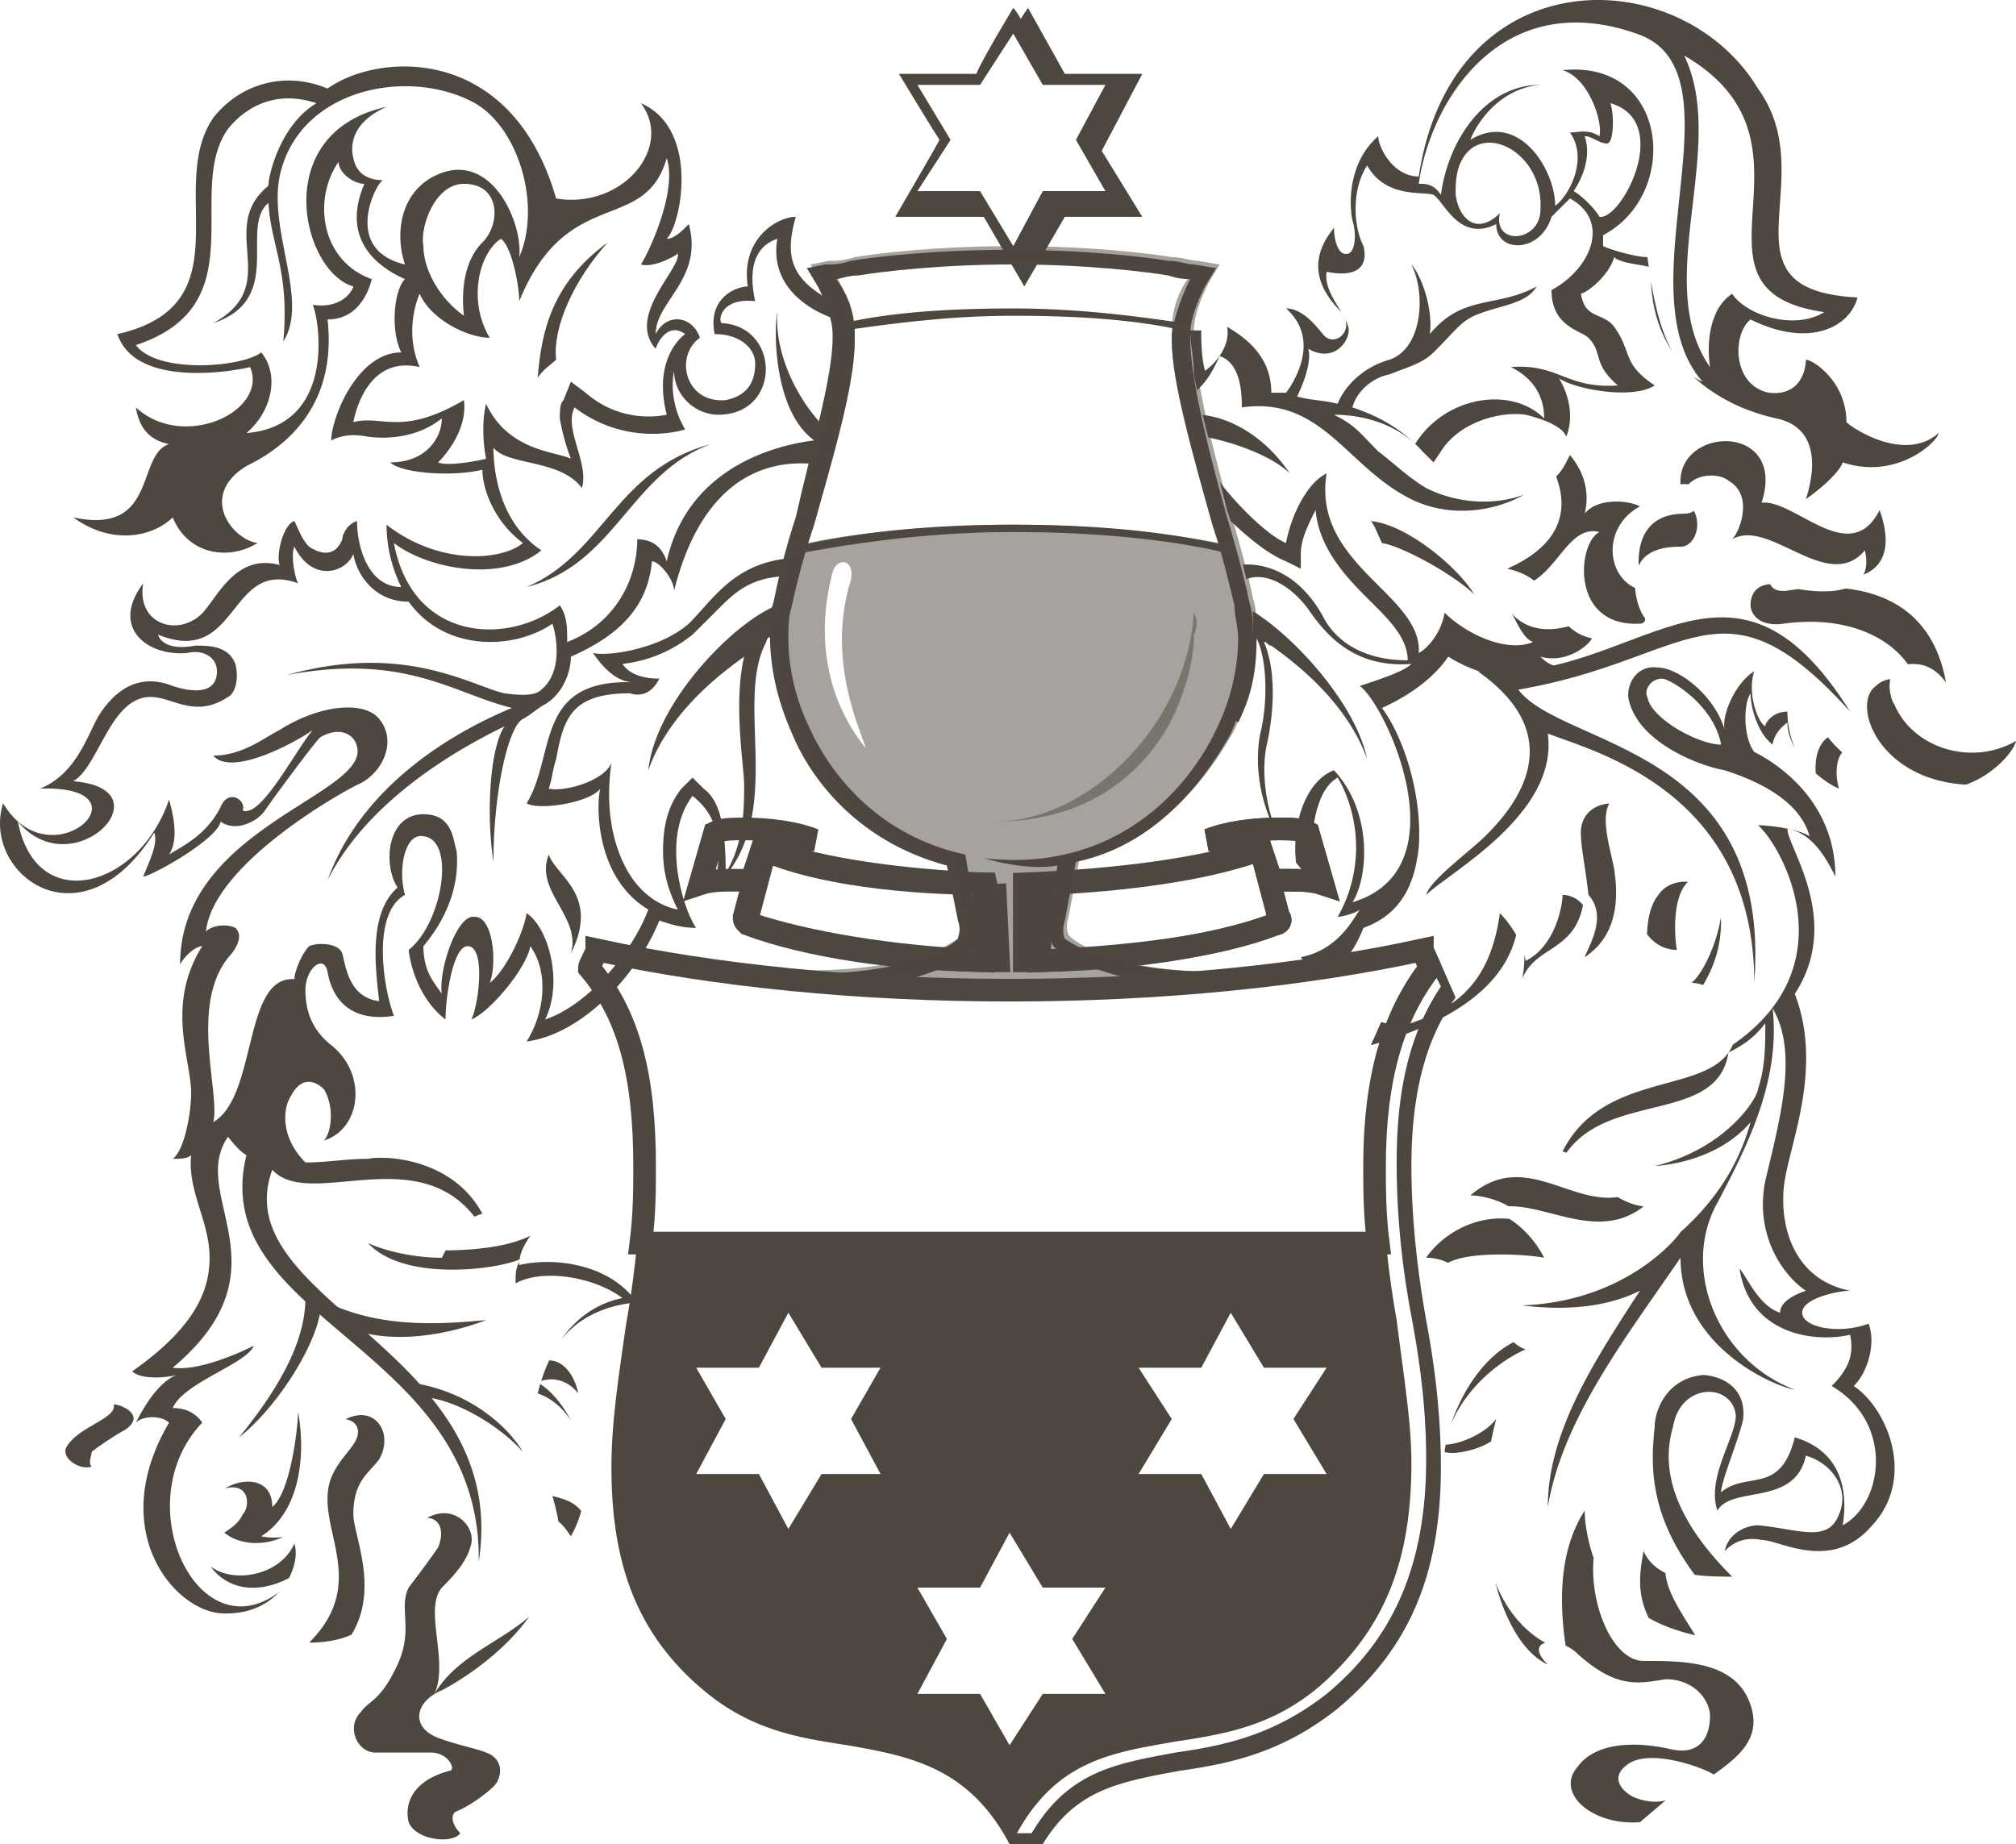 <svg xmlns="http://www.w3.org/2000/svg" viewBox="0 0 705 645">
    <style>
        path.fill {
            fill: #4E473F;
        }
        path.stroke {
            stroke: #4E473F;
        }
        @media ( prefers-color-scheme: dark ) {
            path.fill {
                fill: #ffffff;
            }
            path.stroke {
                stroke: #ffffff;
            }
        }
    </style>
    <g fill="none" fill-rule="evenodd">
        <path d="M358.205 336.058c34.809 0 67.039-5.127 87.666-12.819 1.29 0 2.578-1.282 1.29-2.564l-6.447-24.356c0 1.282 0 1.282-1.29 1.282-19.337 6.41-48.989 10.255-81.219 11.537v26.92Z" class="stroke" stroke-width="7.91" />
        <path d="M439.425 295.037c2.578 0 3.868 2.564 1.29 3.846l-15.471 3.845v-8.973c6.446 0 11.603 1.282 14.18 1.282" class="fill" fill-rule="nonzero" />
        <path d="m444.582 307.856-3.868-11.537c0-1.282-1.29-1.282-2.578-1.282-1.29 0-6.446-1.282-15.47-1.282 6.445-2.564 15.47-3.846 24.494-3.846 3.868 0 7.735 0 10.314 1.282l5.157 17.947c-3.868-1.282-7.736-1.282-12.892-1.282h-5.157Z" class="stroke" stroke-width="7.91" />
        <path d="M363.362 336.058c32.23-1.282 63.17-5.127 82.509-12.819 1.29 0 2.578-1.282 1.29-2.564l-6.447-24.356c0 1.282 0 1.282-1.29 1.282-18.048 6.41-45.121 10.255-74.773 11.537l-1.289 26.92Zm81.22-28.202-3.868-11.537c0-1.282-1.29-1.282-2.578-1.282-1.29 0-6.446-1.282-15.47-1.282 6.445-2.564 15.47-3.846 24.494-3.846 3.868 0 7.735 0 10.314 1.282l5.157 17.947c-3.868-1.282-7.736-1.282-12.892-1.282h-5.157Z" class="stroke" stroke-width="7.91" />
        <path d="M554.164 528.346c0 3.581.821 9.818 3.12 16.59-1.44 16.938 6.97 35.968 17.507 35.968h1.286c13.966.014 31.099.462 36.1 15.383 3.742 11.161-3.375 17.524-12.013 23.73l-.585.418-.293.209c-3.868-2.564-21.917-8.974-29.652-3.846-7.735 5.128-1.29 10.255 1.29 11.537 2.578 1.282 7.734 2.564 11.602 1.282l-9.024 7.692c-16.76 1.281-29.652-10.256-21.917-19.23 6.446-8.973 20.627-8.973 32.23-6.409 10.314 2.564 14.181-3.846 14.181-11.537 0-5.128-5.156-12.82-15.47-12.82-.632.09-1.257.187-1.879.283l-.532.083c-8.058 1.254-15.625 2.327-28.53-9.339-1.201-1.194-2.626-2.122-4.092-2.782-2.346-16.236-2.084-33.533 6.67-47.212Zm-31.262 25.024c4.51 11.621 11.793 18.052 17.477 21.188-2.705.73-3.487 3.273.893 7.628-8.045-3.692-14.604-14.472-18.253-28.372Zm51.889-10.923c1.334 3.315 4.047 5.945 7.605 7.71.6 6.467 5.074 13.231 10.444 21.774-6.623-1.55-11.95-3.567-16.303-6.088-3.408-7.166-3.78-13.289-1.746-23.396Zm-5.157-297.405c-1.29-5.127 2.578-12.819 10.314-11.537 6.446 0 19.338 8.973 23.205 21.793-1.289-5.128 3.868-16.665 10.314-20.511-2.579 7.691 1.289 17.947 3.867 19.229 0-1.282 2.579-5.128 7.736-5.128 0 4.773 1.034 8.959 2.452 12.457-1.505-2.75-2.452-5.68-2.452-8.611-3.868 2.564-5.157 6.41-5.157 7.691-5.157-3.845-7.735-12.819-7.735-17.947-2.579 3.846-2.579 15.383 1.289 20.511 5.157 2.564 28.362 15.383 28.362 43.585-2.578-5.127-7.735-15.383-16.76-16.665 0 6.41 19.339 32.048 2.579 57.687 10.314 26.92-2.578 53.84-3.868 67.941-1.289 14.101 3.868 32.048 23.206 35.894-3.868 0-16.76 2.564-16.76 7.691 0 5.128 12.892 7.692 23.206 3.846 2.578 6.41 0 16.665-5.157 21.793 11.603 7.691 21.917 32.047 6.446 48.712-14.181 16.665-32.23 5.128-38.676 5.128-6.446-1.282-10.313 1.282-12.892 3.846 1.29-6.41 7.735-8.974 11.603-8.974 14.181 1.282 24.495 6.41 28.362-3.845 3.868-8.974-2.578-17.947-11.602-20.511-3.868 17.947-25.784 10.255-30.941 19.229-3.868-11.538 6.446-25.639 6.446-33.33-1.29-11.537-19.338-11.537-21.917 3.846-2.578 8.973-5.156 26.92 20.628 52.558-3.874 0-8.718 0-13.075-.644-16.505-22.15-15.252-39.454-13.999-51.914 0-5.128 3.868-16.665 16.76-17.947 3.868 0 15.47 2.564 14.181 15.383-.564 2.804-2.115 7.326-3.681 11.847l-.336.969c-1.899 5.48-3.718 10.779-3.718 12.822 2.978-2.538 6.237-3.261 9.452-3.829l.584-.101 1.164-.202.578-.105.42-.08.424-.084c5.353-1.097 10.27-3.328 13.162-14.828 12.892 3.846 19.338 14.101 16.76 30.766 14.18-7.691 18.048-35.893-3.868-48.712 6.446-6.41 7.735-11.538 6.446-17.947-10.314 2.564-34.808 1.282-38.676-23.075 2.578 2.564 6.446 12.82 14.181 15.383 0-3.846 5.157-6.41 9.025-7.691-7.736-5.128-18.05-19.229-14.182-38.458.258-1.09.52-2.182.782-3.277l.315-1.315c.367-1.535.736-3.073 1.1-4.611l.31-1.319.306-1.318.302-1.317c4.002-17.557 6.683-34.786-.536-47.093 2.441 23.061-6.675 43.824-17.5 64.464l-.732 1.391c-.367.696-.736 1.391-1.106 2.087-12.892 23.074 0 55.122 27.073 65.377-7.735-1.281-39.965-15.383-39.965-46.149-.967 1.41-1.94 2.82-2.918 4.231l-1.174 1.693-1.178 1.693-2.36 3.388-2.95 4.24c-.786 1.131-1.57 2.263-2.352 3.396l-1.17 1.7-1.15 1.68c-14.34 21.005-27.342 42.375-31.16 65.15 0-25.639 15.471-49.995 32.23-75.633-7.735 3.845-20.627 7.691-41.254 5.127 34.809-1.282 52.857-21.792 55.436-25.638 12.892-11.537 20.627-24.356 24.495-38.457-6.446 7.691-18.05 14.1-33.52 15.383 25.784-6.41 36.098-24.357 36.098-26.92 2.412-7.196 2.568-14.391 2.578-21.586v-1.49l-.351.46c-3.752 4.824-7.54 7.31-12.54 9.796l.052-.025a14.422 14.422 0 0 0 1.485-2.709c40.907-28.203 16.496-70.348 8.776-76.745 3.868 0 14.181 1.282 18.049 3.846-3.868-14.1-21.917-20.51-29.652-23.074-7.735-1.282-29.651-8.974-33.519-24.357Zm-46.411 251.256a169 169 0 0 0-1.818 7.846c-4.633 3.013-12.868 4.806-16.23 3.691.09-.81.218-1.67.385-2.572 5.209-.18 13.89-3.963 17.663-8.965Zm6.092-26.888c1.388 1.233 2.789 2.124 4.221 2.531-7.748 3.302-20.248 12.274-26.076 26.105 3.51-10.474 10.795-22.933 21.854-28.636Zm-30.587-29.517c4.658-6.947 15.628-14.941 29.108-13.587 6.183 3.85 10.232 9.78 12.146 13.587-6.088-1.21-25.977-2.421-33.597 1.769-2.304-1.114-4.834-1.769-7.657-1.769Zm15.47-21.792c10.636-9.166 20.492-6.698 30.212-3.474l1.06.354 1.588.536 1.058.355c5.829 1.948 11.639 3.67 17.569 2.799 2.854 1.671 5.88 2.92 9.106 3.276-9.143 7.143-18.948 5.733-28.409 3.436l-.81-.199-.404-.1-.808-.204-.403-.103-1.11-.284c-5.33-1.366-10.506-2.708-15.345-2.612-3.892-2.32-9.332-3.78-13.304-3.78Zm90.235-49.932c-3.803 24.77-41.416 13.525-56.627 34.972a34.766 34.766 0 0 0-1.378-.423c13.614-27.074 47.195-20.396 57.695-34.128Zm-79.92-48.776c1.462 1.455 3.754 4.147 5.7 7.609-2.325 9.566-10.584 27.426-50.823 38.54l3.614-8.087c2.13.582 4.365 1.142 6.7 1.678 15.47-5.128 30.94-11.537 34.808-39.74Zm77.248 1.59c.041.319.075.643.103.974 0 9.36-2.545 16.188-6.26 22.54-1.522-.507-2.938-.747-4.054-.747 4.023-3.333 8.742-13.599 10.171-22.506Zm-55.333-8c2.009 0 4.8.779 7.153 3.546-1.643 8.572-6.08 12.056-10.623 15.093l-.57.379-.57.376-.568.375-.566.377c-3.387 2.269-6.58 4.724-8.437 9.339.55-2.19.866-5.313.846-8.473.177.675.326 1.364.443 2.063 10.314-5.127 12.892-19.228 12.892-23.074Zm-82.508-147.42c-5.157 32.048 33.519 42.304 32.23 62.814 2.578-1.282 7.735-6.41 9.024-14.1 7.735 7.69 21.916 14.1 30.94 10.255-3.673-1.218-6.184-8.22-7.531-10.017l-.07-.087.126.143c6.242 6.936 14.865 5.815 19.97 4.458 2.045 1.955 4.607 3.52 8.133 4.22-1.29 2.565-9.024 8.974-18.049 6.41l.25.248c1.217 1.2 2.578 2.399 6.196 3.598-1.289 1.282-18.049 8.973-38.676-3.846-2.578 3.846-9.024 11.538-23.205 17.947 7.735 10.255 14.18 30.766 12.892 48.713-1.29 11.537-5.157 23.074-19.338 28.202-2.097 5.211-5.898 12.965-14.175 17.75-3.608-2.76-6.125-5.351-7.742-7.495 12.892-2.563 18.05-12.819 20.628-16.665-1.29 1.282-6.446 2.564-7.736 2.564 5.157-8.973 6.446-17.947 6.446-24.356 0-8.973-2.578-17.947-6.446-24.356-11.602 6.41-9.024 35.893-9.024 35.893a73.857 73.857 0 0 1-5.502-6.102c-1.674-13.57 3.469-28.713 13.237-32.355 14.181 15.383 11.603 38.457 6.446 46.149 38.676-11.538 11.603-69.224 2.579-75.633l1.39-.462.925-.308c6.915-2.307 13.413-4.614 15.733-6.922-18.048 1.282-28.362-7.691-36.097-19.229-7.581-10.05-16.4-12.713-21.603-10.402-.37-1.52-.792-3.247-1.266-5.128 9.889-.574 20.694 4.73 28.026 18.094 3.867 7.692 12.892 15.383 29.651 15.383 0-7.691-6.446-14.1-12.892-20.51l-1.008-1.004-.685-.684c-7.47-7.489-16.448-17.266-17.645-30.36-2.578 5.127-5.157 10.255-5.157 15.383v5.127l-5.156-2.564c-6.046-2.404-13.226-8.192-19.413-14.19a185.584 185.584 0 0 0-1.215-3.756c-.79-3.143-1.633-6.392-2.498-9.693 6.615 8.641 17.113 18.839 23.126 21.23 1.289-7.692 6.446-20.51 14.18-24.356Zm98.886 115.493c-3.28 5.3.69 17.099 1.671 22.954 2.579 16.665-2.578 25.639-10.313 30.766 1.22-3.639 8.211-14.164 1.313-21.802-.176-1.78-.434-3.761-.72-5.785l-.147-1.034-.075-.518-.152-1.036c-.739-5-1.509-9.84-1.509-12.128-.657-7.191 4.386-11.049 9.657-11.402Zm17.142 31.928c2.2-3.281 6.276-4.93 10.327-4.547-5.133 4.819-4.952 17.39-3.881 23.776-4.255 0-7.816-2.069-10.43-5.448.145-4.452.946-10.006 3.984-13.781Zm-141.885-99.26c15.38 9.504 36.27 33.1 40.038 51.829-7.735-21.793-28.362-35.894-33.52-39.74-1.288 0-1.288-1.281-2.578-1.281 3.868 8.973 3.868 21.792 1.29 34.611-2.568 10.21-.59 22.68 3.29 32.536-8.537-16.036-6.838-30.28-5.869-35.1 2.579-10.255 2.579-25.638-1.29-33.33 0 10.256-1.288 19.23-6.445 29.485l-2.578-2.564c5.156-10.255 7.735-21.793 7.735-32.048 0-1.346 0-2.692-.056-4.038Zm201.188 44.137c1.343 1.717 3.029 3.52 4.985 5.31-2.406 2.672-2.377 8.879-1.118 12.637-2.307-.917-5.275-2.82-8.134-5.356-.459-5.405.963-10.4 4.267-12.59Zm21.805-20.362c-.878 3.697.672 8.101 1.4 8.825 6.446 15.383 27.074 21.793 42.544 12.82-.64 3.178-6.987 11.403-17.47 15.289-30.9-1.772-40.242-28.324-31.52-34.518 1.365-1.358 3.052-2.076 4.832-2.382Zm-79.82-.148c-3.867 0-6.445 3.846-5.156 6.41 1.29 7.69 18.049 16.664 25.784 16.664-2.578-14.1-18.049-23.074-20.627-23.074Zm37.853-33.017c.568 1.532 2.513 2.743 5.98 2.25a87.018 87.018 0 0 1 3.817-.545c5.474.902 11.767 1.26 16.501-.208 14.854 1.633 30.869 9.14 35.118 32.802-3.867-5.128-7.735-6.41-11.603-6.41-.612 0-1.182.036-1.711.104-6.133-8.785-20.604-17.297-43.41-14.205-9.025 1.282-11.603-3.846-11.603-6.41 0-4.54 2.587-7.15 6.845-7.376Zm-70.082-45.18c6.446 7.691 6.446 15.383 5.157 20.51 3.867-5.127 14.18-5.127 19.338-2.563-12.994 7.047-11.917 23.78-1.729 28.506.275 3.558 1.39 7.522 3.018 9.951 1.29 1.282 0 2.564-1.29 2.564-24.494 1.282-21.916-28.202-14.18-32.048-5.644-1.403-9.357 2.568-13.253 7.29l-.433.529-.655.8-.472.576c-2.365 2.876-4.893 5.802-8.025 7.809-2.19-1.725-5.121-3.205-9.393-4.185 20.6-9.103 20.882-22.248 17.078-32.259 2.02-1.875 3.155-4.13 4.839-7.48Zm38.676 10.255c-1.29-20.51 37.387-21.792 28.362 6.41 11.603-1.282 30.941 23.074 41.255 2.564 4.336 12.216 1.785 19.598-5.61 22.598 1.037-2.097 1.294-4.873.453-8.497-5.901 7.04-13.423 5.219-21.082 1.91l-.604-.264-.606-.27c-.202-.09-.403-.182-.605-.274l-.606-.278a217.94 217.94 0 0 1-1.21-.563l-1.005-.473c-7.524-3.547-14.892-7.095-20.693-3.634 2.578-2.564 7.735-15.383-1.29-20.51-2.025-2.015-9.621-3.238-14.035 1.304-.793-.149-1.7-.168-2.724-.023Zm4.68 9.293c2.834 5.233.173 12.5-4.68 12.5-8.648 0-12.763 2.703-14.628 6.6-.385-8.202 2.458-18.137 15.917-18.137 1.342 0 2.45-.348 3.32-.915Zm-98.792-86.208c2.579 2.564 7.736 14.101 6.446 24.357 11.603-14.101 23.206-8.974 37.387-16.665-3.868 6.41-12.892 6.41-21.916 10.255-5.157 2.564-6.446 5.128-14.181 12.82-3.868 3.845-9.025 5.127-15.47 7.69-6.447 1.283-11.604 6.41-12.893 11.538 7.38 2.446 14.759 6.058 21.019 11.95-8.65-7.412-19.546-9.386-27.465-9.386 7.735 3.846 9.025 6.41 15.47 12.819 5.157 3.846 10.314 8.973 16.76 12.82 12.077 6.004 24.94 5.758 34.295 2.312-10.4 5.929-27.369 8.826-42.03.251-5.982-3.346-10.988-7.662-15.742-12.01l-.98-.9-.974-.899-.97-.896-.662-.61a229.378 229.378 0 0 0-3.636-3.294l-.664-.582c-8.866-7.72-18.278-13.68-33.097-11.575v-.536c-.014-4.282-.331-14.957-7.735-17.41-1.195 2.375-3.496 8.051-7.929 11.931-.402-1.894-.77-3.739-1.095-5.522l-.005-.554c-.086-5.028-1.285-11.12-1.285-14.83h3.868c0 3.847 0 8.974 1.29 14.102 3.867-2.564 9.024-8.974 7.734-15.383 6.446 3.846 15.47 10.255 15.47 23.074h5.158c3.867-5.127 11.602-19.228 0-29.484 6.446 0 11.602 7.692 12.892 8.974 3.337 4.424 9.553.259 7.883-5.084.688 1.377 1.14 2.653 1.14 3.802 0 3.846-5.156 11.537-14.18 6.41 1.289 3.845-1.29 11.537-3.868 16.664 3.868 1.282 9.025 1.282 14.181 2.564 2.579-6.41 9.025-12.82 18.05-15.383 11.602-3.846 12.891-23.074 7.734-33.33Zm2.579-30.766c11.602-76.915 91.533-75.633 118.606-30.766 23.206 32.048-15.47 70.506 34.808 73.07-2.578 10.255-16.76 17.946-37.386 7.691-6.446 5.128-6.446 23.075 6.446 25.638 11.602 1.282 12.892-8.973 12.892-11.537 2.578 0 14.18 7.692 14.18 21.793 2.58 2.564 20.628 14.1 32.23 3.845 0 2.564-14.18 16.665-33.518 10.256-1.29 3.846-9.025 10.255-12.892 12.819 1.289-3.846 7.735-24.356-10.314-28.202-8.984-1.915-20.205-6.37-29.05-14.631a16.721 16.721 0 0 0 3.266 1.812c-28.362-32.048 15.47-108.963-23.206-121.782-47.7-16.665-72.195 24.356-76.062 52.558h.377c2.453.01 4.905.188 7.358 3.846 2.578-19.229 15.47-38.458 34.808-38.458-15.47 1.282-23.205 15.383-24.495 19.23 16.76-10.256 29.652 10.254 29.652 23.074 5.157-3.846 11.603-16.665 5.157-25.639 2.578 0 6.446-1.282 10.313 1.282 1.29-5.127-3.867-20.51-12.892-23.074 37.387-3.846 41.255 43.585 14.182 57.686v3.846c2.578 1.282 11.602 3.845 15.47 3.845.148.881.312 2.047.511 3.432-2.59-.905-9.846-1.176-12.114-3.432-1.289 5.128-7.735 11.538-11.603 12.82 1.29 8.973 7.736 6.41 11.603 11.537 6.446 8.973 2.579 12.819 14.181 20.51-7.735 5.128-28.362 1.282-33.519-2.563 3.868 6.41 5.157 14.1 2.579 20.51-1.29-3.845-9.025-6.41-14.182-7.691-9.024-1.282-23.205 2.564-29.651 12.819l-2.578 3.846-3.868-3.846c-.82-.932-1.672-1.8-2.55-2.608 10.326-16.628 33.501-20.456 45.093-8.93 0-10.255-6.446-15.382-11.602-17.946 7.008-.536 11.536.721 15.753 2.272l.681.253.34.129.82.314.955.367.64.245c4.704 1.787 9.76 3.429 18.197 2.83-5.308-4.525-6.156-7.719-7.003-10.625l-.128-.434c-.558-1.873-1.21-3.646-3.182-5.606-2.579-2.564-12.892-3.846-12.892-16.665 14.181-7.692 20.627-24.357 6.446-32.048l-2.86 2.843-.726.723-2.86 2.843c-3.868 12.82-19.338 12.82-19.338 2.564-12.892 6.41-18.049-7.691-21.916-10.255-3.868-1.282-16.76 1.282-23.206-10.255-5.157 7.691-5.157 20.51-1.29 28.202 1.29 5.127 0 11.537-12.891 8.973-.822 4.9 2.544 9.801 5.094 14.039-12.813-12.79-7.664-23.023-2.516-29.422 0 3.846 1.29 10.255 5.157 8.974 2.578-1.282 2.578-7.692 1.29-11.538-1.29-6.41-1.29-20.51 9.024-29.484 0 3.846 5.156 14.101 14.18 14.101Zm-75.579 83.407c7.99.712 20.888 6.157 30.457 20.429-5.004-4.976-16.078-9.952-28.51-12.585-.67-2.627-1.32-5.233-1.934-7.791Zm168.401-125.71c6.82 14.128 5.372 31.245 3.388 48.496l-.174 1.5-.087.751-.275 2.349c-.076.642-.15 1.285-.225 1.927l-.148 1.284-.073.642-.144 1.282-.21 1.92-.134 1.278c-1.8 17.451-2.152 34.3 7.106 47.534-1.289-8.973 0-20.51 7.736-25.638 5.156 7.691 21.916 12.819 32.23 6.41-54.147-7.692 3.867-58.969-48.99-89.735Zm-11.6 79.067c1.189 7.22 3.254 16.853 7.366 24.375-4.142-6.426-6.921-14.353-7.354-24.052Zm-38.679-25.226c1.29-20.511-21.916-32.048-28.362-15.383-1.29 3.845-1.29 6.41-1.29 10.255 1.29 8.973 7.736 14.101 15.471 6.41-2.578 11.537 14.181 10.255 14.181-1.282Zm24.495-37.176c1.29 3.846 1.29 14.101-1.29 14.101-2.578 0-5.156-2.564-7.734-2.564 2.578 7.692-1.29 15.383-3.868 19.229 2.578 1.282 7.735 6.41 9.024 8.973 7.736 1.282 25.784-33.33 3.868-39.739Z" class="fill" fill-rule="nonzero" />
        <path d="M479.39 182.228c1.29 1.282 2.579 5.128 3.868 7.692 7.735 1.282 25.784 11.537 32.23 17.947-5.157-8.974-23.206-24.357-36.098-25.639M516.777 234.787c34.808 24.356 10.313 49.995 2.578 57.686-5.157 5.128-19.338 15.383-20.627 20.51 7.735-7.69 46.411-28.201 42.544-56.403 16.76 6.41 72.195 20.51 72.195 87.17 6.446-83.325-67.039-82.043-82.509-102.553 60.592-10.256 70.906-42.304 116.028 7.691-42.544-67.942-74.774-8.973-130.21-14.101" class="fill" fill-rule="nonzero" />
        <path d="M347.892 309.138c-32.23 0-61.882-3.846-79.93-11.537-1.29 0-1.29-1.282-1.29-1.282l-6.446 24.356c0 1.282 0 1.282 1.29 2.564 20.627 7.692 52.857 12.82 87.665 12.82l-1.29-26.92Z" class="stroke" stroke-width="7.91" />
        <path d="m262.805 307.856 3.867-11.537c0-1.282 1.29-1.282 2.579-1.282 1.289 0 6.446-1.282 15.47-1.282-6.446-2.564-15.47-3.846-24.495-3.846-3.867 0-7.735 0-10.313 1.282l-5.157 17.947c3.867-1.282 7.735-1.282 12.892-1.282h5.157Zm81.22 1.282c-29.652-1.282-56.726-5.128-74.774-11.537-1.29 0-1.29-1.282-1.29-1.282l-6.446 24.356c0 1.282 0 1.282 1.29 2.564 19.338 6.41 48.99 11.537 81.22 12.82v-26.92Z" class="stroke" stroke-width="7.91" />
        <path d="M164.825 539.883c-1.289 5.128-3.867 8.973-10.313 15.383-6.446 7.691 2.578 25.638-2.579 37.175 4.538-7.794 11.849-12.7 19.228-17.364l1.383-.873c4.409-2.775 8.781-5.524 12.541-8.81-10.475 14.616-26.74 23.817-30.365 25.66l-.208.106c-9.025 3.845-10.314 11.537-3.868 15.383 1.829 1.212 5.674 2.424 9.492 3.5l.88.246c3.95 1.096 7.7 2.034 8.966 2.663 3.868 1.282 6.446 5.128 3.868 10.255-1.29 2.564-10.314 8.974-14.181 10.256-2.579 1.282-1.29 5.127 1.289 7.691-2.579 3.846-15.47 2.564-18.049-3.845-1.29-5.128 0-14.102 14.181-17.947 2.538 0 .08-6.208-6.142-6.405l-.304-.005h-19.338c-6.446 0-10.313-8.973-5.157-14.101 2.579-3.846 6.446-3.846 11.603-14.101 7.735-14.101 1.29-21.793 5.157-29.484 3.868-5.128 7.735-10.255 10.314-14.101 2.537-6.308.08-10.133-3.685-10.253l-.183-.003c9.024-5.127 16.76 2.564 15.47 8.974Zm-32.23-29.484a36.104 36.104 0 0 1-1.95 2.336l-.364.404-.364.403-.363.402-.168.187-.334.376c-2.888 3.27-5.48 6.94-5.48 15.12 0 7.274 9.222 26.01-.677 42.118-4.093 1.821-8.977 2.75-14.794 2.75 21.916-21.793 1.289-41.022 7.735-57.687 2.578-6.41 7.735-10.255 9.024-14.1 1.159-3.456-.805-5.877-4.021-6.332l.154-.078c10.313-5.128 16.76 5.127 11.602 14.1Zm61.882-440.98c23.206 3.847 41.254-17.946 29.652-33.329 20.627 8.973 14.18 42.303 9.024 47.43 2.578 0 5.157-2.563 7.735-5.127 5.157 19.229-11.603 26.92-11.603 38.458 3.868-7.692 12.892-6.41 15.47 1.282-9.024 6.41-5.156 23.074 9.025 21.792 6.446-1.282 10.314-5.127 10.314-12.819 0-5.128-5.157-10.255-14.181-10.255-2.579-12.82 7.735-16.665 11.602-16.665-2.578-16.665 10.314-24.357 16.76-24.357-3.829 13.96-2.604 22.895 17.436 31.78l.613.268v10.256c0 8.06-2.124 18.937-5.074 30.785l1.206-37.195-.348-.117c-11.485-3.909-22.832-12.856-20.279-28.085-7.735 2.564-10.314 10.255-7.735 21.792-12.892-1.281-12.892 7.692-11.603 7.692 20.627 1.282 20.627 32.048-1.29 32.048-7.734 0-15.47-6.41-15.47-15.383-1.289 6.41 0 14.1 3.868 20.51-3.868 1.282-21.916 5.128-38.676-7.691-3.868 7.692 5.157 19.229 2.578 28.202-7.735-10.255-25.784-7.691-30.94-14.1 0 6.409 1.289 25.637 16.76 35.893-14.182 11.537-39.966 6.41-51.569-2.564 6.446 34.612 39.965 35.894 58.014 21.792 2.344 3.497 2.557 6.993 2.577 11.452l.001.45v.918l.5-.195c16.414-6.522 23.995-21.739 23.995-35.699 6.446 0 9.025 3.846 10.314 7.691 7.735-34.611 41.254-41.02 51.568-42.303-14.181-10.255-14.181-38.457-12.892-44.867-1.25 19.9 13.273 38.592 18.85 42.03a637.415 637.415 0 0 1-3.048 11.448c-10.57-1.567-40.009-3.347-51.9 43.948 0-3.846-5.156-10.256-7.735-10.256-1.289 12.82-7.735 24.357-28.362 33.33 0 5.128-2.579 12.82-9.025 16.665-2.578 1.282-5.156 3.846-7.735 5.128-5.157 2.564-10.313 25.638-10.313 49.995-2.579-16.665-1.29-39.74 3.867-47.431l-.65.323-.346.173-.738.369c-12.138 6.09-45.45 23.747-60.147 52.975 12.892-35.893 48.99-53.84 64.46-60.25-20.628-5.128-37.387-19.229-78.641-11.537 41.254-11.537 64.46 3.846 76.062 6.41 9.025 1.281 11.603 0 12.892-1.282 7.735-6.41 5.157-19.23 3.868-23.075-12.892 8.973-37.387 10.255-50.279-7.691-11.603 0-18.049-8.974-19.338-16.665-2.578 6.41-14.181 10.255-20.627-2.564-1.29 2.564 0 10.255 1.29 12.819-11.513-4.218-16.76 2.042-22.034 8.665l-.673.847-.691.862-.347.43c-.29.357-.583.712-.879 1.063l-.356.42c-5.187 6.056-11.426 10.779-24.01 5.66 1.265 3.776 6.26 5.08 12.541 3.913l.35-.067h.52c5.063.007 11.17.213 13.662 6.41 1.289 5.127 0 10.254-2.579 11.536-7.073 4.69-12.709 3.661-17.783 2.144l-.277-.083-.57-.175-.705-.22-.7-.22-.555-.174c-2.215-.686-4.349-1.272-6.483-1.272-6.912 0-11.373 5.786-15.176 12.312l-.398.69-.394.693-.39.696-.386.698-.383.698-.38.697-.443.812c-2.868 5.264-5.604 10.189-9.123 12.188 33.52 2.564 0 37.176-19.338 14.102 6.446 33.33 42.544 23.074 52.857-7.692 2.579 8.973 2.579 15.383 0 19.229 3.868-2.564 12.892-6.41 18.049-16.665 2.578-6.41 9.024-2.564 7.735 1.282 3.542 1.409 8.641-4.924 13.586-12.192l.228-.336.442-.655.11-.165.111-.165.44-.66.438-.662.328-.497.326-.497.528-.806c2.978-4.559 5.766-8.952 7.958-11.567-5.157 3.845-28.362 16.665-34.808 8.973 10.313 0 18.048-6.41 23.205-8.973 14.181-8.974 29.652-10.256 34.808-3.846 6.446 7.691 1.29 19.229-7.735 23.074-7.735 3.846-50.278 28.202-52.857 51.277 2.579-2.564 7.735-2.564 10.314-1.282 1.289 1.282 2.578 3.846-1.29 8.973-15.47 16.665-3.867 48.713-6.445 58.969 15.47-8.974 10.313-51.277 28.362-49.995 0-2.564 2.578-8.974 5.157-11.537 2.578-1.282 10.313-1.282 11.602 2.563 1.29 5.128 2.579 15.383 12.892 16.665-1.289-11.537-3.867-30.766 6.446-39.739-5.156-7.692-3.867-25.638 9.025-25.638 10.313 0 10.313 8.973 11.603 12.819 1.289 14.1-5.157 25.638-11.603 33.33 0 7.019 2.366 10.9 4.631 14.099l.154.217.314.438c.469.652.925 1.281 1.347 1.91-1.29-7.691 5.157-28.202 11.603-26.92 6.446 0 7.735 16.665 5.156 23.075 5.157-3.846 11.603-16.665 12.892-24.357 7.736 5.128 12.892 24.357 6.446 37.176 15.47-5.128 30.941-24.356 36.098-38.458-19.338-11.537-18.049-38.457-16.76-42.303-3.867 5.128-21.916 7.692-25.784 5.128 2.664-4.304 4.124-9.292 5.424-14.301l.176-.684.297-1.163.312-1.22.313-1.214.212-.806.197-.74c3.226-11.916 7.895-22.448 28.787-22.216l.638.01.516.015-.183-.01c-6.12-.437-10.998-6.524-13.483-10.23 5.157 1.282 23.206-1.282 33.52-10.255 1.443-1.436 2.854-3.003 4.3-4.622l.545-.61.486-.544c6.994-7.817 15.165-16.405 31.95-17.233a256.894 256.894 0 0 0-1.7 6.348c-14.532.135-19.82 6.046-27.037 13.288l-.538.538-.272.271-2.86 2.844-.726.722-2.86 2.844c-6.446 5.127-14.18 8.973-24.494 10.255 2.578 3.846 7.735 5.128 12.892 5.128-2.579 5.127-6.446 6.41-10.314 5.127-20.627 0-23.206 8.974-25.784 23.075-1.29 3.846-1.29 6.41-2.578 10.255 5.156 1.282 19.338-2.564 21.916-8.973-2.578 17.947 1.29 32.048 7.735 41.021 3.868 5.128 9.025 8.974 15.47 10.255-3.867-7.691-5.156-14.1-5.156-20.51 0-7.528 1.235-15.056 6.122-21.382l.324-.41 3.867-3.846 3.868 3.845.171.13c5.043 3.888 7.564 11.607 7.564 29.354 6.13-9.75 6.43-21.82 6.445-29.595l.001-.398v-.773l-.001-.205c-.079-6.658-3.826-28.17.001-44.662-5.157 3.846-25.784 17.947-33.519 39.74 2.553-24.113 30.376-51.995 44.692-57.526l.43-.16 4.138-8.23a176.205 176.205 0 0 0-1.56 6.948c-1.289 3.845-1.289 7.691-1.289 11.537 0 10.011 2.457 21.244 7.371 31.313l.364.735-3.867 1.282c-5.157-10.256-6.446-39.74-9.025-30.766-11.602 21.792 7.736 61.532-18.048 85.888 3.867-19.229-1.29-26.92-7.736-32.048-11.602 15.383-2.578 41.021 1.29 46.15-5.157 0-9.025-1.283-12.892-2.565-7.736 19.229-27.074 39.74-46.412 42.303 6.446-10.255 7.736-24.356 1.29-33.33-1.29 7.692-14.182 23.075-20.628 25.639 2.579-5.128 5.157-25.638-1.289-25.638-5.157 0-7.735 17.946-7.735 25.638-11.603-8.973-12.892-24.356-12.892-24.356 11.603-8.974 16.76-38.458 5.157-39.74-6.446-1.282-9.025 11.537-6.446 20.51-11.603 6.41-7.735 32.049-3.868 42.304-16.76 2.564-21.916-7.691-23.205-15.383-1.29-6.41-7.736-1.282-7.736 6.41 0 7.691 2.579 14.1 9.025 19.228 12.892 10.256 10.313 29.484-2.579 33.33 2.579-2.564 3.868-11.537 0-17.947-2.578-2.563-7.735-5.127-11.602 2.564-2.579 3.846-3.868 14.101 5.156 23.075 7.736 0 14.182-1.282 21.917-1.282 6.446-1.282 29.651 0 39.965 19.228-.924.23-1.848.583-2.765 1.045l.089.114-.526-.669c-20.749-25.645-57.52-1.912-70.282-15.873-16.76 46.15 83.798 62.814 72.195 137.165 1.29-75.633-95.4-84.606-81.22-142.292-2.578-1.282-6.446-6.41-6.446-6.41-14.18 20.51 21.917 46.15-19.338 80.761 9.025 1.282 23.206-5.128 28.363-7.692-2.579 6.41-24.495 12.82-28.363 21.793 3.868 0 7.736 1.282 10.314 5.128-24.495 25.638-5.157 73.069 20.627 62.814 2.663-1.06 4.665-2.337 6.371-3.743-4.283 4.689-11.05 8.179-20.552 7.588-16.76-1.282-39.965-29.484-18.049-66.66-2.578-2.563-9.024-2.563-11.603 0 2.579-5.127 7.736-14.1 14.182-16.664-5.157 1.282-12.892 1.282-15.47-1.282 21.916-15.383 27.072-28.202 27.072-39.74 0-5.53-1.44-10.582-2.973-15.57l-.42-1.358-.417-1.358c-1.731-5.655-3.268-11.323-2.636-17.607-1.289 1.282-3.867 1.282-6.446 1.282 3.868-2.564 6.446-15.383 6.446-23.075 0-11.537-9.024-30.766 3.868-51.276-2.578 0-6.446 3.845-7.735 6.41 0-44.868 58.014-57.687 61.881-73.07 1.29-5.128-3.867-11.537-12.892-6.41-1.195 1.189-4.882 5.956-8.75 11.113l-.506.675-.254.338-.954 1.279c-3.913 5.257-7.666 10.433-8.874 12.234-2.578 3.846-10.313 7.691-15.47 3.846-1.29 6.41-24.495 19.228-27.073 19.228 2.578-6.41 5.157-11.537 3.867-15.383-25.784 41.022-60.592 14.101-52.857-10.255 16.76 28.202 52.857-6.41 12.892-5.128 12.892-5.127 16.76-19.228 20.627-25.638 9.025-14.101 19.338-12.82 25.784-10.255 7.736 2.563 15.47 2.563 15.47-5.128 0-5.128-5.156-7.692-10.313-6.41-14.181 1.282-27.073-8.973-15.47-24.356-2.579 15.383 14.18 19.229 21.916 8.973 5.157-6.41 11.603-19.228 25.784-15.383-1.29-3.845 1.29-14.1 5.157-15.383 1.29 2.564 2.578 6.41 5.157 8.974 3.867 2.564 9.024 3.846 11.602-2.564 0-1.282 1.29-5.128 5.157-6.41 0 8.974 3.868 23.075 15.47 23.075-2.578-5.128-5.156-12.82-5.156-21.793 18.049 14.101 39.965 12.82 47.7 6.41-10.313-7.692-14.18-19.229-14.18-25.638-10.315 2.563-28.363 1.282-32.23-2.564 12.891 0 18.048-8.974 18.048-15.383-6.446 5.127-15.47 7.691-25.784 6.41-6.446-1.283-10.314 0-12.892 1.281 0-7.691 9.024-30.766 24.495-30.766-3.868-7.691-2.579-21.792 1.289-25.638-11.603-5.128-21.917-15.383-14.181-33.33-3.868 0-9.025-3.846-9.025-7.691-9.024 12.819-6.446 34.611 11.603 41.021-1.29 5.128-5.157 14.101-15.47 14.101 3.867 34.612-20.627 47.43-28.363 51.277-16.76 10.255-5.156 25.638 3.868 26.92-10.314 6.41-24.495 3.846-29.652-8.974-6.446 6.41-20.627 10.256-34.808 0 29.652 6.41 21.916-21.792 33.52-25.638-6.447-1.282-10.314-5.127-11.604-12.819 16.76 15.383 46.412 1.282 39.966-14.101-5.157 1.282-39.966 7.691-46.412-11.537 26.974-6.13 27.687-23.256 27.478-41.243l-.014-1.103-.024-1.81c-.007-.588-.015-1.176-.02-1.765l-.01-1.176c-.064-10.195.452-20.315 6.11-28.536 9.024-11.538 24.494-16.665 39.965-10.256 18.048-12.819 64.46-15.383 79.93 38.458Zm-91.533 470.464c1.016 3.03.43 7.653-1.914 12.065-12.698 6.47-22.443 2.815-27.446-4.14 7.858 6.11 24.267 3.469 29.36-7.925Zm1.29-46.15c2.577 14.102 1.288 34.613-12.893 43.586a24.09 24.09 0 0 0 7.626.258c-6.437 3.037-15.074 2.971-20.518-1.54 3.868-2.564 5.157-3.846 6.446-6.41 2.579-2.563 2.579-11.537-6.446-8.973l.22-.063c.737-.442 1.523-.85 2.359-1.219 6.446-2.564 14.18-1.282 14.18 7.692 6.447-5.128 9.025-28.202 9.025-33.33Zm88.954 29.485c4.225 1.05 7.584 2.1 10.078 5.266a38.399 38.399 0 0 1-3.632 8.835c-1.78-2.655-2.946-4.088-4.345-5.143-.474-2.77-1.167-5.75-2.101-8.958Zm-4.253-39.168c4.119 2.75 7.921 7.315 10.758 12.916-2.721-4.309-6.508-7.811-11.662-9.642a73.43 73.43 0 0 1 .821-3l.083-.274Zm3.125-8.261c5.076.106 8.877 5.193 10.152 11.535-4.464-5.549-9.895-5.333-12.946-4.343a60.92 60.92 0 0 1 2.591-6.753l.203-.44Zm38.515-34.614-2.579 14.101c-17.02 0-26.57 6.809-31.68 13.114 5.787-8.205 13.326-12.796 21.367-14.395-10.314-7.692-28.363-10.256-37.387-5.128 0-3.077 0-5.333 1.32-7.426-.02.329-.03.667-.03 1.016 10.313-2.564 29.65-1.282 39.964 11.538 2.714 0 4.794-3.788 6.683-7.82l.283-.606c.14-.303.28-.607.418-.91l.277-.603c.459-1.003.911-1.981 1.364-2.88Zm-45.122-8.973c-2.11 3.146-3.356 5.435-3.74 8.269-8.678 3.729-40.731 7.698-52.985-5.705 2.578 1.282 12.892 5.127 25.784 5.127.448-.891.897-1.748 1.345-2.57 11.149-.096 22.16-1.424 29.596-5.121Zm47.7-376.883c-7.735 26.92-34.808 8.973-51.568 49.994 0-5.127-2.578-19.228-6.446-21.792-7.735 5.128-11.603 21.792-3.868 34.612-7.735 0-20.627-6.41-24.494-15.383-1.29 2.563-5.157 14.1 0 25.638-16.76-3.846-21.917 12.82-23.206 19.229 2.785-.693 5.287-.637 7.889-.44l.58.046.455.038.229.02.46.04c6.617.573 14.357 1.206 29.063-7.396 1.29 10.256-6.446 19.229-9.024 21.793 2.578 1.282 11.602 0 16.76-1.282-1.29-6.41-1.29-14.101 0-19.229 7.734 16.665 24.494 16.665 29.65 19.229 0 0-2.492-6.198-3.801-13.718l-.066-.383v-.591c.008-2.262.092-4.446 1.146-5.665l.143-.154 2.579-6.41 5.157 3.846.392.337c10.214 8.637 21.606 8.62 27.97 7.355-5.157-20.51 6.446-28.202 6.446-28.202-5.157-3.846-9.024 1.282-10.314 5.127-10.313-11.537 9.025-28.202 7.736-33.33-1.29 1.282-9.025 5.128-12.892 3.846 2.578-3.845 12.892-25.638 9.024-37.175Zm-135.366 6.41c-1.463 7.271-.344 15.277 1.125 23.183l.139.741.238 1.252.12.625.12.625.242 1.245.21 1.084.052.27.052.271.207 1.078c1.974 10.402 3.354 20.171-1.216 27.312 1.447-15.82-.758-25.187-2.745-33.755l-.096-.414-.21-.912c-1.429-6.214-2.634-12.158-2.105-20.042 0-2.564 3.867-20.51 16.76-28.202-15.471-5.128-25.785 2.564-30.942 8.973-5.315 7.488-5.76 17.093-5.78 27.05v2.303l.004 1.748v1.602l-.003 1.068c-.088 16.91-1.797 33.69-26.45 41.862 7.735 10.256 37.386 7.692 43.832 2.564 6.446 7.692 3.868 20.51-5.157 28.202 30.941-2.563 25.784-38.457 23.206-44.867 7.735 1.282 12.892-2.563 14.181-6.41-18.049-5.127-29.651-53.84 11.603-62.813-11.603 5.128-12.892 12.82-11.603 17.947 1.29 6.41 6.446 7.691 10.314 7.691-2.579 1.282-14.182 24.357 7.735 29.484-3.868-11.537-1.29-26.92 12.892-32.048 18.049-6.41 28.362 17.947 27.073 29.484 7.735-17.946 0-44.867-15.47-53.84-23.206-12.82-61.882-5.128-68.328 25.638Zm64.46 2.563c-10.314 0-15.47 15.383-14.181 21.793 0 7.691 5.157 17.947 14.181 24.356-1.29-11.537 1.29-20.51 6.446-25.638 6.446-6.41 6.446-20.51-6.446-20.51Z" class="fill" fill-rule="nonzero" />
        <path d="M39.773 491.17c2.579 0 11.603 3.846 3.868 8.974-2.579 1.281-10.314 6.41-11.603 7.691 0 1.282-1.29 3.846 0 5.128-3.868 1.282-10.314-2.564-9.024-6.41 3.867-7.691 18.048-10.255 16.76-15.383M96.498 69.42c-15.47 6.41 5.157 34.612-21.916 43.585 25.784-14.101-1.29-34.612 21.916-49.995v6.41M194.477 125.824c-1.29-11.537 6.446-28.202 18.049-41.021-19.338 14.1-23.206 30.766-24.495 47.43 1.29-2.563 5.157-5.127 6.446-6.409M191.899 298.883c-5.157 12.819 11.602 21.792 7.735 34.611 10.313-20.51-5.157-26.92-7.735-34.611M248.623 155.308c-33.519 8.974-37.386 38.458-64.46 49.995 30.941-7.692 36.098-39.74 64.46-49.995M111.968 459.122c-2.578 14.101-16.76 34.612-28.362 43.585 16.76-20.51 23.205-35.893 23.205-48.712M109.39 452.713c20.627 12.819 46.411 10.255 60.592 8.973-6.446 2.564-29.651 10.255-48.99 2.564M146.777 488.606c11.602 0 28.362 10.256 36.097 19.229-5.157-8.973-19.338-21.793-39.965-24.356M359.495 2.76l12.892 23.075h27.073l-14.181 26.92 14.18 23.074h-27.072l-14.182 24.357-14.18-24.357h-30.942s3.546-6.089 7.252-12.498l.445-.77c3.566-6.17 7.155-12.421 7.774-13.652-1.054-1.571-3.614-5.71-6.274-10.058l-.42-.687c-3.72-6.084-7.487-12.33-7.487-12.33h27.073c.518-1.546 2.705-5.58 5.134-9.852l.396-.695.399-.696.4-.696.4-.694.4-.69c2.987-5.15 5.763-9.75 5.763-9.75l.018.017c.16.165 1.36 1.44 2.56 3.828l2.579-3.846Zm-5.157 8.974L342.735 29.68h-21.916l11.602 19.23-11.602 17.946h21.916l11.603 19.229 10.313-19.229h21.917l-10.314-17.947 10.314-19.229H364.65l-10.313-17.946Z" class="fill" fill-rule="nonzero" />
        <path d="M372.387 328.367s-1.29-2.564 0-6.41l3.867-20.51c30.94-6.41 47.7-33.33 54.147-44.867 5.156-11.538 7.735-23.075 7.735-34.612 0-3.846 0-7.692-1.29-11.537-1.289-6.41-3.867-16.665-7.735-29.485-6.446-23.074-12.892-48.712-12.892-62.813v-1.282c0-5.128 2.579-11.538 5.157-16.665l3.868-6.41-7.735-1.282c-2.579 0-5.157-1.282-9.025-1.282-7.735-1.282-28.362-3.845-55.435-3.845-27.074 0-47.7 2.563-55.436 3.845-3.868 1.282-6.446 1.282-9.024 1.282l-6.446 1.282 3.867 6.41c2.579 5.127 5.157 11.537 5.157 16.665v1.282c0 14.1-7.735 39.739-12.892 62.813-3.868 11.538-6.446 23.075-7.735 29.485-1.29 3.845-1.29 7.691-1.29 11.537 0 11.537 2.579 23.074 7.736 34.612 5.157 12.819 20.627 37.175 54.146 46.148l3.868 19.23c1.289 3.845 0 5.127 0 6.409-3.868 3.846-23.206 15.383-73.485 11.537l23.206 6.41c24.495 1.282 47.7-7.692 54.146-12.82 2.579-2.563 2.579-7.691 2.579-11.537l-3.868-23.074c-29.651-6.41-46.411-26.92-54.146-43.585-5.157-10.256-7.735-21.793-7.735-32.048 0-3.846 0-7.692 1.289-11.538 1.289-6.41 3.867-16.664 7.735-28.202 6.446-23.074 14.181-48.712 14.181-64.095v-2.564c0-7.692-2.578-14.101-6.446-19.229 1.29 0 3.868-1.282 7.735-1.282 7.736-1.282 28.363-3.846 54.147-3.846s46.411 2.564 54.146 3.846c3.868 1.282 6.446 1.282 7.735 1.282-2.578 5.128-5.156 11.537-6.446 19.229v2.564c0 14.1 7.736 41.02 14.182 64.095 3.867 11.538 6.446 23.075 7.735 28.202 0 3.846 1.289 7.692 1.289 11.538 0 10.255-2.578 21.792-7.735 32.048-10.314 21.792-36.098 49.994-81.22 44.867 9.025 2.563 18.049 3.845 25.784 2.563l-2.578 17.947c0 3.846-1.29 8.974 2.578 11.538 6.446 5.127 29.652 14.1 54.147 12.819l23.205-6.41c-51.568 5.128-70.906-7.691-74.773-10.255" class="fill" fill-rule="nonzero" />
        <path d="M355.148 86.085c26.674.05 46.968 2.576 54.625 3.845 3.692 0 6.21 1.169 8.673 1.275l.352.007 7.735 1.282-3.868 6.41c-2.495 4.962-4.99 11.125-5.148 16.165l-.008.5v1.282c0 10.373 3.488 26.99 7.898 44.236l.416 1.619.421 1.62.426 1.624c.285 1.082.573 2.165.862 3.246l.437 1.622c.802 2.97 1.617 5.93 2.432 8.847 3.867 12.819 6.446 23.074 7.735 29.484 1.289 3.845 1.289 7.691 1.289 11.537 0 11.537-2.578 23.074-7.735 34.612-6.382 11.421-22.872 37.92-53.223 44.668l-.924.199-3.867 20.51c-1.29 3.846 0 6.41 0 6.41 3.829 3.807 22.82 16.41 71.985 11.686l1.5-.149-23.206 6.41H286.01l-23.205-6.41c50.278 3.846 69.616-7.691 73.484-11.537 0-1.245 1.217-2.49.104-6.086l-.104-.324-3.868-19.228c-33.519-8.974-48.99-33.33-54.146-46.15-5.157-11.537-7.735-23.074-7.735-34.611 0-3.846 0-7.692 1.289-11.537 1.29-6.41 3.868-17.947 7.735-29.484 1.126-5.04 2.376-10.201 3.64-15.338l.4-1.621.4-1.619c4.199-16.973 8.32-33.335 8.45-43.738l.002-.498v-1.282c0-4.962-2.415-11.125-4.907-16.165l-.25-.5-3.867-6.41 6.446-1.282h.595c2.388-.007 4.86-.098 8.43-1.282 7.657-1.269 27.95-3.794 54.625-3.845h1.62Zm-63.981 114.09c-5.157 19.229-3.868 42.303 11.603 61.532-1.29-5.127-14.181-30.766-5.157-58.968 1.29-7.691-5.157-7.691-6.446-2.564Zm63.17-108.963c-25.783 0-46.41 2.564-54.146 3.846-3.6 1.194-6.084 1.276-7.45 1.282h-.285c2.579 5.128 5.157 11.537 6.446 19.229v2.564c0 10.227-4.069 27.197-8.764 44.553l-.428 1.578-.431 1.58-.434 1.58c-1.376 5.001-2.778 9.987-4.124 14.804-.553 1.1-.868 2.198-1.15 3.297l-.278 1.099c-.282 1.098-.598 2.197-1.15 3.296 19.338-3.846 45.122-6.41 72.195-6.41 27.073 0 51.568 2.564 72.195 6.41-.553-1.099-.868-2.198-1.15-3.296l-.278-1.1c-.282-1.098-.598-2.197-1.15-3.296-.835-2.986-1.69-6.015-2.548-9.059l-.468-1.662-.701-2.496c-.39-1.387-.777-2.775-1.161-4.161l-.46-1.662c-4.728-17.158-8.844-33.835-8.844-45.055v-2.564c0-7.692 2.579-14.101 6.446-19.229-1.289 0-3.867-1.282-7.735-1.282-7.735-1.282-28.362-3.846-54.146-3.846Z" class="fill" fill-rule="nonzero" opacity=".5" />
        <path d="M417.509 214.276c-2.579 39.74-37.387 73.07-69.617 73.07 41.254 0 58.014-26.92 63.17-38.458 3.868-8.973 6.447-17.947 6.447-26.92 1.289-2.564 1.289-5.128 0-7.692" class="fill" fill-rule="nonzero" opacity=".5" />
        <path d="M354.338 186.074c28.362 0 55.435 2.564 76.063 7.692v-2.564c-20.628-5.128-46.412-7.692-76.063-7.692-28.363 0-55.436 2.564-76.063 7.692v2.564c20.627-3.846 46.411-7.692 76.063-7.692M354.338 107.877c-21.917 0-42.544 1.282-59.303 5.128v2.564c18.048-2.564 37.386-5.128 59.303-5.128 21.916 0 42.543 1.282 59.303 5.128v-2.564c-16.76-2.564-37.387-5.128-59.303-5.128M500.017 328.367l9.025 20.51c-10.314 14.102-15.47 33.33-15.47 58.969 0 14.1 1.289 32.047 5.156 53.84 3.868 20.51 5.157 37.176 5.157 51.277 0 38.457-11.603 64.095-36.098 84.606-19.118 15.208-36.976 19.14-54.82 21.705l-.615.088-.618.115c-20.115 3.746-35.29 6.432-46.737 24.957l-.346.566H353.05c-12.905-24.497-31.148-29.887-50.843-33.557l-1.3-.24c-.869-.158-1.74-.313-2.613-.468l-1.312-.231-.657-.116c-16.76-2.564-33.52-5.127-50.279-19.228-24.495-20.511-32.23-46.15-32.23-78.197 0-15.383 2.578-32.048 5.157-49.995 3.867-21.793 5.157-41.021 5.157-56.404 0-30.459-6.318-52.122-20.204-67.478l-.424-.464.005-.082c.061-.665.789-2.65 1.596-4.691l.222-.557.188-.469a235 235 0 0 1 1.854-4.45l.003-.006 1.487.355c42.226 10.019 91.95 15.028 144.193 15.028 54.146 0 104.425-5.128 146.968-15.383Zm1.29 11.537c-12.892 15.383-18.05 37.176-18.05 65.378 0 15.383 1.29 34.611 5.158 56.404 2.578 20.51 5.156 35.894 5.156 49.995 0 35.893-10.313 58.968-32.23 78.197-16.562 13.935-33.125 16.603-49.687 19.138l-.591.09c-21.917 3.846-41.255 6.41-55.436 32.048h5.157c12.763-21.574 29.317-24.303 49.66-28.087l.619-.115c18.048-2.564 34.808-6.41 52.857-20.51 23.205-19.23 34.808-44.868 34.808-82.043 0-14.101-1.29-29.484-5.157-49.995-3.867-20.51-5.156-38.457-5.156-53.84 0-26.92 5.156-46.15 15.47-61.532l-2.578-5.128ZM353.049 536.037l-10.314 19.229h-21.916l10.313 17.947-10.313 19.228h21.916l10.314 17.947 11.602-17.947h21.917l-11.603-19.228 11.603-17.947H364.65l-11.602-19.229Zm77.352-76.915-10.314 19.229H398.17l11.602 17.947-11.602 19.229h21.916l10.314 19.228 11.602-19.228h21.917l-11.603-19.23 11.603-17.946h-21.917l-11.602-19.229Zm-154.704 0-10.314 19.229h-21.916l10.313 17.947-10.313 19.229h21.916l10.314 19.228 11.602-19.228h20.628l-10.314-19.23 10.314-17.946h-20.628l-11.602-19.229Zm221.742-126.91c-41.254 8.974-91.533 14.102-144.39 14.102-52.858 0-103.136-5.128-144.39-14.101 0 1.281-2.58 5.127-2.58 6.41 14.182 16.664 19.339 38.457 19.339 69.223 0 7.691 0 16.664-1.29 26.92h257.84c-1.289-10.256-1.289-19.229-1.289-26.92 0-30.766 6.446-52.559 19.338-69.224 0-1.282-2.578-5.128-2.578-6.41Z" class="fill" fill-rule="nonzero" />
        <path d="M353.049 346.314c-52.858 0-103.136-5.128-144.39-14.101 0 1.281-2.58 5.127-2.58 6.41 14.182 16.664 19.339 38.457 19.339 69.223 0 7.691 0 16.664-1.29 26.92h257.84c-1.289-10.256-1.289-19.229-1.289-26.92 0-30.766 6.446-52.559 19.338-69.224 0-1.282-2.578-5.128-2.578-6.41-41.254 8.974-91.533 14.102-144.39 14.102Z" class="stroke" stroke-width="7.91" />
    </g>
</svg>

